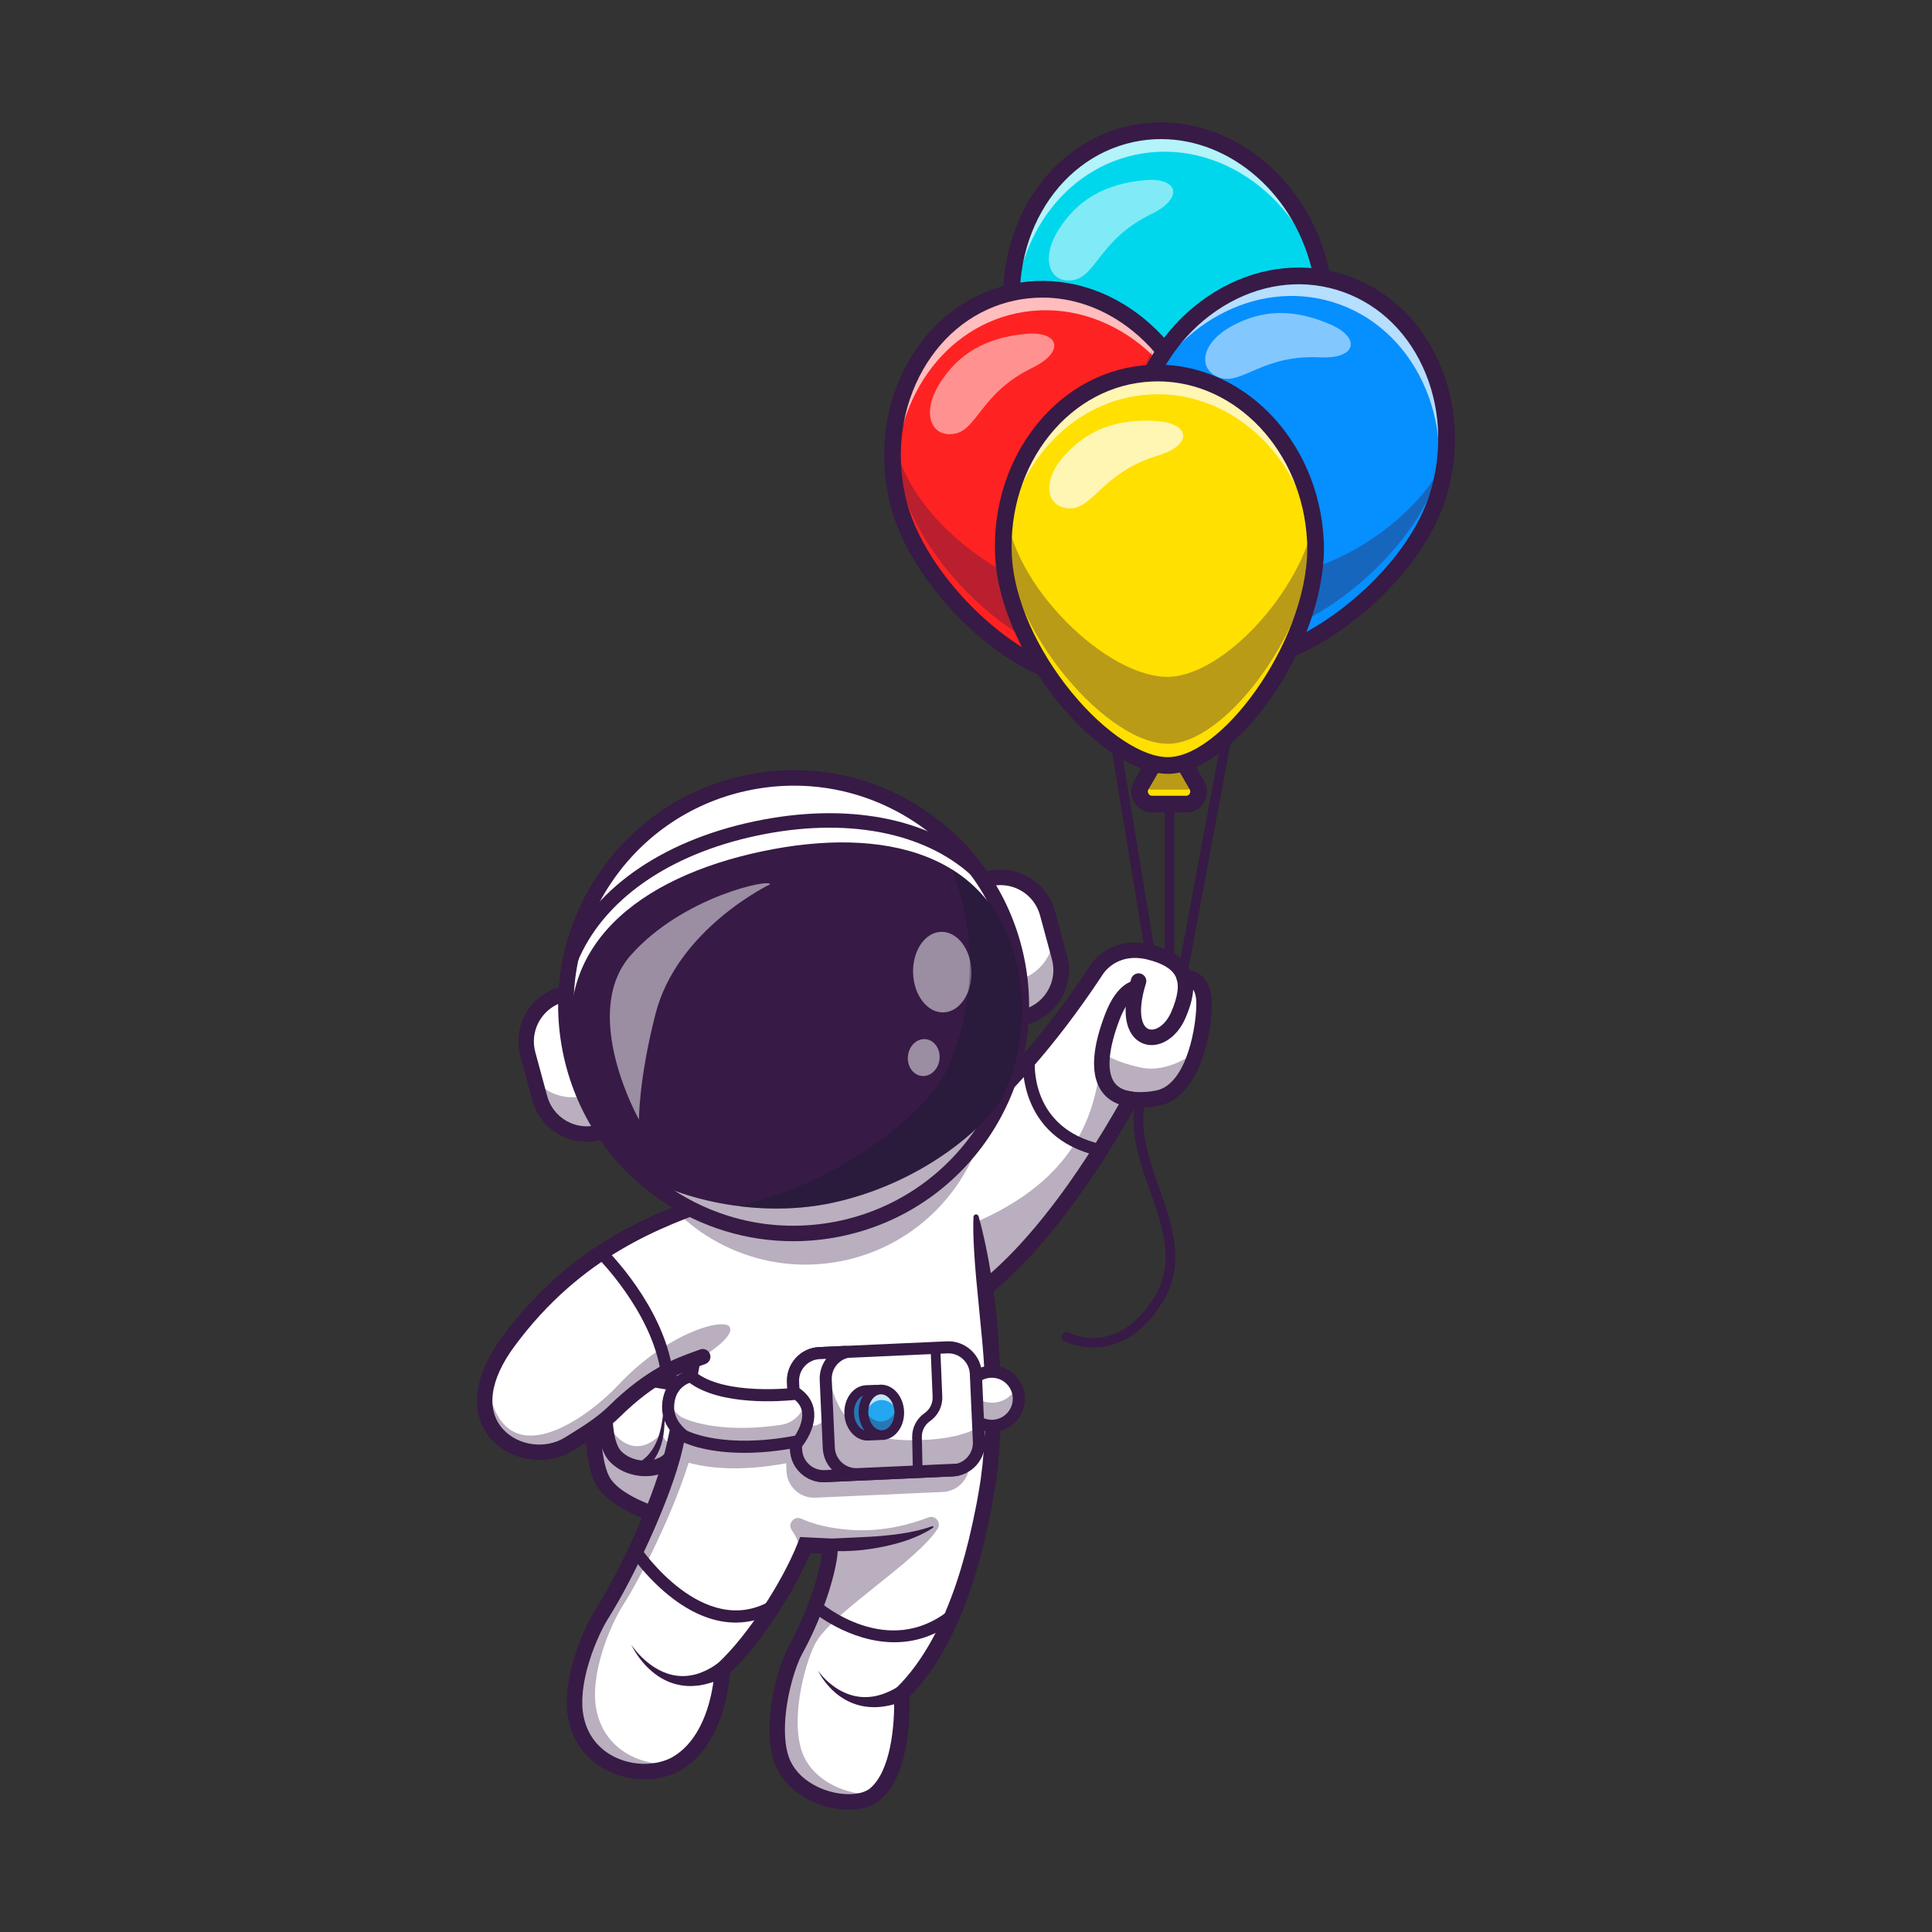 <svg xmlns="http://www.w3.org/2000/svg" xmlns:i="http://ns.adobe.com/AdobeIllustrator/10.0/" id="Layer_1" viewBox="0 0 4000 4000"><rect x="0" y="0" width="4000" height="4000" fill="#333333" stroke="none"/><defs><style>      .st0 {        fill: #fff;      }      .st1 {        fill: #22a7f0;      }      .st2 {        fill: #3bd8e0;      }      .st3 {        fill: #ffe000;      }      .st4 {        fill: #111a28;      }      .st5 {        fill: #371a45;      }      .st6 {        fill: #f22;      }      .st7 {        fill: #00d7ed;      }      .st8 {        fill: #e25a5a;      }      .st9 {        opacity: .35;      }      .st10 {        fill: #068fff;      }      .st11 {        opacity: .5;      }      .st12 {        opacity: .7;      }      .st13 {        fill: #d66b09;      }    </style></defs><path class="st5" d="M2421.38,1999.23c-5.52,0-10-4.48-10-10v-427.23c0-5.52,4.48-10,10-10s10,4.48,10,10v427.23c0,5.52-4.48,10-10,10Z"></path><path class="st5" d="M2380.83,1981.42c-4.81,0-9.05-3.48-9.86-8.38l-102.71-622.99c-.9-5.45,2.79-10.59,8.24-11.49,5.48-.94,10.59,2.79,11.49,8.24l102.71,622.99c.9,5.45-2.79,10.59-8.24,11.49-.55.09-1.1.14-1.64.14Z"></path><path class="st5" d="M2448.65,2025.27c-.61,0-1.22-.06-1.84-.17-5.43-1.01-9.01-6.24-8-11.66l140.9-756.04c1.01-5.43,6.21-9.02,11.66-8,5.43,1.01,9.01,6.24,8,11.66l-140.9,756.04c-.89,4.81-5.1,8.17-9.82,8.17Z"></path><g><path class="st0" d="M1616.99,2515.97l-3.11,65.05-1.57,33.13-27.21,571.35s-38.85-4.07-90.51-13.71c-10.11-1.89-20.7-3.98-31.59-6.3-81.16-17.25-178.64-46.95-211.4-93.68-48.96-69.87-21.37-378.95,43.79-494.98,29.85-53.2,150.3-63.45,235-63.8,9.47-.06,18.5.03,26.89.2,35.4.67,59.7,2.73,59.7,2.73Z"></path><g class="st9"><path class="st5" d="M1613.88,2581.02l-1.57,33.13-21.6,453.66-5.6,117.69s-.81-.09-2.35-.26c-.44-.06-.96-.12-1.51-.17-.44-.06-.93-.12-1.42-.17-.38-.03-.75-.09-1.13-.12-.15-.03-.32-.03-.46-.06-.7-.09-1.48-.17-2.29-.29-.17,0-.35-.03-.55-.06-.67-.09-1.36-.17-2.12-.26-1.02-.12-2.06-.26-3.17-.41-.78-.12-1.63-.2-2.47-.32-.87-.12-1.74-.23-2.64-.35-1.13-.15-2.32-.32-3.54-.46-2.47-.35-5.08-.7-7.84-1.1-2.44-.32-4.99-.7-7.67-1.1-3.08-.46-6.3-.93-9.64-1.45-12.34-1.92-26.45-4.27-41.7-7.11-2.96-.55-5.98-1.13-9.03-1.71-2.12-.41-4.3-.84-6.48-1.28-5.26-1.05-10.66-2.15-16.09-3.31-81.19-17.25-178.64-46.95-211.37-93.68-40.33-57.52-28.78-277.25,12.98-417.86-19.22,124.31-18.32,259.74,12.08,303.1,15.03,21.44,45.84,39.37,82.8,54.18,15.74,6.31,32.12-7.29,29.27-24.02-.02-.13-.05-.27-.07-.4-5.11-30.66-6.53-65.28-2.12-105.32,9.47-85.81,35.25-207.91,139.47-297.44,2.44-2.12,41.09-2.7,87.84-3.05Z"></path></g><path class="st5" d="M1600.3,3203.2l-16.85-1.76c-11.48-1.2-281.91-30.46-344.96-120.42-37.15-53.02-27.57-197.71-23.75-240.79,7.77-87.56,29.37-204.8,66.67-271.24,50.86-90.57,307.79-71.45,336.92-68.96l15.37,1.31-33.41,701.86ZM1535.55,2528.86c-87.61,0-200.84,10.62-226.21,55.8-66.25,117.96-86.32,418.48-44.62,477.97,42.32,60.39,221.04,94.35,305.22,105l30.31-636.82c-17.95-1.13-40.35-1.95-64.7-1.95Z"></path><path class="st0" d="M1280.88,2843.87l110.88,18.86c9.9,1.68,17.42,9.81,18.28,19.82,3.14,36.64,6,121.63-31.64,146.07-31.24,20.29-78.21,13.16-103.69-12.85-28.5-29.1-23.8-111.75-19.47-152.48,1.34-12.66,13.09-21.55,25.64-19.41Z"></path><g class="st9"><path class="st5" d="M1410.03,2882.56c3.16,36.62,6,121.62-31.64,146.05-31.25,20.3-78.2,13.17-103.69-12.85-17.51-17.91-22.48-56.07-22.7-92.25,3.35,18.38,9.88,33.67,18.81,44.14,51.15,59.96,99.21-.57,99.21-.57,0,0,5.82,16.34,11.55,17.77,23.95,5.99,26.06-70.55,26.23-110.18,1.21,2.4,1.99,5.06,2.23,7.9Z"></path></g><path class="st5" d="M1336.25,3056.33c-26.82,0-54.17-10.16-72.98-29.36-30.95-31.61-30.11-107.38-23.95-165.38,1.1-10.41,6.52-20,14.86-26.32,8.35-6.32,19.06-8.94,29.38-7.19h0l110.88,18.85c17.09,2.91,30.06,16.99,31.55,34.23,4.11,47.98,4.53,132.68-38.88,160.87-14.83,9.63-32.73,14.28-50.86,14.28ZM1277.15,2859.56c-1.72,0-2.98.74-3.63,1.23-.78.59-2.11,1.91-2.35,4.17-7.35,69.17-1.61,122.65,14.99,139.59,20.68,21.12,59.72,26.09,83.53,10.62,20.84-13.54,30.2-63.84,24.41-131.28-.23-2.71-2.29-4.94-5.01-5.41l-110.88-18.85h0c-.37-.06-.72-.09-1.05-.09Z"></path><path class="st5" d="M1317.92,3029.8c.48-.1,2-.73,3.09-1.25,1.2-.58,2.4-1.19,3.6-1.91,2.39-1.37,4.76-2.97,7.01-4.73,4.49-3.54,8.84-7.53,12.55-12.16,7.65-9.08,13.64-19.91,17.91-31.54,4.25-11.64,6.93-24.02,8.97-36.64,1.88-12.57,3.54-25.36,2.09-38.13,3.11,12.54,3.13,25.68,2.89,38.59-.4,12.9-1.46,26.01-4.37,39.04-2.94,12.98-7.88,25.79-15.34,37.47-3.61,5.92-8.1,11.36-13.07,16.44-2.5,2.54-5.19,4.93-8.1,7.15-1.43,1.13-2.96,2.2-4.53,3.23-1.7,1.07-3.02,1.93-5.49,3.09l-.85.4c-5.06,2.36-11.07.16-13.43-4.9-2.36-5.06-.16-11.07,4.9-13.43.69-.32,1.46-.57,2.17-.72Z"></path><path class="st5" d="M1463.37,2592.14c-13.41-2-27.09-3.67-40.66-5.14-13.59-1.46-27.2-2.69-40.76-3.52-13.56-.84-27.11-1.45-40.47-1.32-13.32.11-26.64.68-38.93,2.63h-.05c-8.75,1.4-16.96-4.56-18.35-13.31-1.39-8.74,4.57-16.96,13.32-18.35.5-.08,1.03-.14,1.52-.17,15.16-.94,29.49-.12,43.7,1.08,14.19,1.21,28.11,3.16,41.95,5.32,13.84,2.17,27.55,4.72,41.2,7.49,13.67,2.79,27.18,5.75,40.82,9.11,4.43,1.09,7.14,5.57,6.04,10-1.03,4.16-5.04,6.8-9.2,6.2l-.13-.02Z"></path></g><g><path class="st13" d="M2509.46,698.84c-.47,1.04-.84,2.13-1.09,3.27l1.09-3.27Z"></path><path class="st8" d="M2529.59,1049.56l44.36,54.43c12.67,15.55,3.76,38.99-16.04,42.19l-69.32,11.2c-19.81,3.2-35.65-16.24-28.52-34.99l24.96-65.63c7.13-18.75,31.89-22.75,44.56-7.2Z"></path><g class="st9"><path class="st5" d="M2531.63,1048.96l44.69,54.16c12.77,15.47,4,38.97-15.79,42.29l-69.25,11.62c-19.79,3.32-35.75-16.02-28.73-34.82l24.56-65.78c7.02-18.8,31.75-22.95,44.52-7.47Z"></path></g><path class="st5" d="M2484.24,1175.02c-12.91,0-25.03-5.71-33.41-15.98-9.9-12.15-12.49-28.15-6.91-42.79l24.96-65.63c5.57-14.65,18.13-24.88,33.6-27.39,15.48-2.49,30.62,3.26,40.52,15.41l44.36,54.43c9.9,12.14,12.49,28.14,6.92,42.79-5.57,14.65-18.13,24.89-33.61,27.39l-69.31,11.2c-2.38.39-4.76.58-7.11.58ZM2509.43,1057.25c-.59,0-1.08.05-1.45.11-1.5.24-5.18,1.27-6.8,5.54l-24.96,65.63c-1.63,4.28.43,7.49,1.4,8.67.96,1.18,3.66,3.87,8.2,3.12l69.32-11.2c4.52-.73,6.26-4.12,6.81-5.54.54-1.42,1.49-5.12-1.4-8.66l-44.36-54.43c-2.19-2.69-4.91-3.23-6.76-3.23Z"></path><path class="st7" d="M2102.99,699.7c41.73,196.32,285.65,399.01,409.71,372.63,124.07-26.37,264.44-310.75,222.71-507.07-41.73-196.32-217.14-325.38-391.77-288.25-174.64,37.12-282.38,226.37-240.64,422.69Z"></path><g class="st12"><path class="st0" d="M2103,699.7c.13.58.25,1.17.38,1.75-19.45-180.76,85.02-346.56,247.28-381.05,172.92-36.75,346.6,89.4,390.49,282.49-1.25-12.83-3.12-25.4-5.73-37.63-41.74-196.33-217.13-325.38-391.77-288.26-174.64,37.12-282.38,226.36-240.64,422.69Z"></path></g><g class="st9"><path class="st5" d="M2103,699.7c41.74,196.33,285.64,398.99,409.7,372.65,124.09-26.38,264.45-310.78,222.71-507.08-.39-1.81-.77-3.59-1.19-5.37-3.08,157.39-133.26,352.16-243.64,375.63-124.05,26.37-359.16-134.86-393.78-297.76-1.03-4.79-1.9-9.61-2.67-14.38.5,25.09,3.42,50.65,8.87,76.31Z"></path></g><path class="st5" d="M2490.19,1091.84c-62.66,0-145.83-39.98-224.63-109.34-92.52-81.44-159.61-185.82-179.47-279.21-43.65-205.33,70.27-404.14,253.96-443.19,183.66-39.05,368.63,96.23,412.28,301.56,19.85,93.39,1.02,216.04-50.38,328.07-50.18,109.38-121.31,185.83-185.64,199.5-8.21,1.75-16.94,2.6-26.11,2.6ZM2403.87,287.96c-18.77,0-37.72,1.94-56.65,5.96-165.03,35.08-267.01,215.5-227.32,402.19,37.44,176.14,249.52,361.33,368.88,361.34,7.13,0,13.92-.66,20.33-2.02,113.73-24.18,249.07-299.91,209.39-486.57-35.13-165.27-169.71-280.9-314.63-280.9Z"></path><g class="st11"><path class="st0" d="M2370.65,372.99c-86.09,7.71-141.1,43.06-178.38,101.69-39.56,62.2-18.42,113.05,29.42,105.31,47.84-7.73,55.02-84.85,161.87-136.74,69.05-33.53,55.05-76.35-12.9-70.26Z"></path></g></g><g><path class="st13" d="M2263.28,1027.07c-.47,1.04-.84,2.13-1.09,3.27l1.09-3.27Z"></path><path class="st6" d="M1856.82,1027.93c41.73,196.32,285.65,399.01,409.71,372.63,124.07-26.37,264.44-310.75,222.71-507.07-41.73-196.32-217.14-325.38-391.77-288.25-174.64,37.12-282.38,226.37-240.64,422.69Z"></path><g class="st12"><path class="st0" d="M1856.82,1027.94c.13.58.25,1.17.38,1.75-19.45-180.76,85.02-346.56,247.28-381.05,172.92-36.75,346.6,89.4,390.49,282.49-1.25-12.83-3.12-25.4-5.73-37.63-41.74-196.33-217.13-325.38-391.77-288.26-174.64,37.12-282.38,226.36-240.64,422.69Z"></path></g><g class="st9"><path class="st5" d="M1861.82,987.94c41.74,196.33,285.64,398.99,409.7,372.65,124.09-26.38,264.45-310.78,222.71-507.08-.39-1.81-.77-3.59-1.19-5.37-3.08,157.39-133.26,352.16-243.64,375.63-124.05,26.37-359.16-134.86-393.78-297.76-1.03-4.79-1.9-9.61-2.67-14.38.5,25.09,3.42,50.65,8.87,76.31Z"></path></g><path class="st5" d="M2244.01,1420.08c-62.66,0-145.83-39.98-224.63-109.34-92.52-81.44-159.61-185.82-179.47-279.21-21.06-99.1-6.48-199.67,41.07-283.19,47.93-84.18,123.54-141.01,212.89-160,89.36-18.99,181.54,2.16,259.56,59.57,77.41,56.96,131.65,142.9,152.71,242,19.85,93.39,1.02,216.03-50.38,328.07-50.18,109.38-121.31,185.83-185.64,199.5-8.21,1.75-16.94,2.6-26.11,2.6ZM2158.14,616.14c-19.05,0-38.14,1.99-57.09,6.01-79.57,16.92-147.06,67.8-190.03,143.29-43.35,76.15-56.6,168.09-37.29,258.9,37.44,176.14,249.52,361.33,368.88,361.34,7.13,0,13.92-.66,20.33-2.02,113.73-24.18,249.07-299.91,209.39-486.57-19.3-90.8-68.8-169.41-139.38-221.34-53.31-39.22-113.82-59.61-174.8-59.61Z"></path><g class="st11"><path class="st0" d="M2124.48,691.22c-86.09,7.71-141.1,43.06-178.38,101.69-39.56,62.2-18.42,113.05,29.42,105.31,47.84-7.73,55.02-84.85,161.87-136.74,69.05-33.53,55.05-76.35-12.9-70.26Z"></path></g></g><g><path class="st13" d="M2715.25,1033.22c-.91.69-1.76,1.47-2.53,2.34l2.53-2.34Z"></path><path class="st2" d="M2564.2,1350.39l12.71,69.06c3.63,19.73-15.46,35.99-34.36,29.27l-66.16-23.52c-18.9-6.72-23.44-31.38-8.17-44.39l53.45-45.53c15.27-13.01,38.9-4.61,42.53,15.12Z"></path><g class="st9"><path class="st5" d="M2566.27,1350.85l13.13,68.98c3.75,19.71-15.24,36.09-34.18,29.48l-66.3-23.12c-18.94-6.61-23.63-31.24-8.44-44.34l53.17-45.86c15.19-13.1,38.87-4.85,42.62,14.86Z"></path></g><path class="st5" d="M2551.43,1467.56c-4.9,0-9.85-.84-14.68-2.56l-66.16-23.52c-14.77-5.25-25.27-17.59-28.11-33s2.59-30.68,14.52-40.84l53.45-45.53c11.94-10.16,27.88-13.09,42.63-7.85,14.77,5.25,25.27,17.58,28.12,33l12.71,69.06c2.83,15.42-2.6,30.69-14.53,40.85-8.03,6.84-17.87,10.4-27.95,10.4ZM2538.46,1346.31c-1.65,0-3.65.47-5.59,2.11l-53.45,45.53c-3.48,2.97-3.22,6.77-2.94,8.27.28,1.5,1.39,5.15,5.69,6.68l66.16,23.52c4.3,1.53,7.47-.6,8.63-1.59,1.16-.99,3.77-3.77,2.94-8.27l-12.71-69.05c-.83-4.5-4.25-6.17-5.69-6.68-.64-.23-1.73-.52-3.05-.52Z"></path><path class="st10" d="M2358.48,838.46c-57.85,192.19,58.5,487.21,179.96,523.77,121.46,36.56,381.31-145.24,439.16-337.43,57.85-192.19-33.86-389.71-204.82-441.16-170.96-51.46-356.45,62.63-414.29,254.82Z"></path><g class="st12"><path class="st0" d="M2358.48,838.46c-.17.57-.34,1.14-.51,1.72,69.89-167.84,241.24-262.94,400.08-215.12,169.27,50.96,260.86,245.1,206.46,435.5,5.08-11.85,9.48-23.77,13.08-35.75,57.84-192.2-33.85-389.71-204.81-441.17-170.96-51.46-356.45,62.63-414.3,254.83Z"></path></g><g class="st9"><path class="st5" d="M2358.48,793.46c-57.84,192.2,58.5,487.2,179.94,523.78,121.48,36.56,381.33-145.26,439.17-337.43.53-1.78,1.05-3.52,1.54-5.28-78.4,136.5-286.23,244.65-394.28,212.12-121.45-36.55-250.01-291-202.01-450.46,1.4-4.7,2.95-9.34,4.57-13.89-11.64,22.24-21.37,46.05-28.93,71.17Z"></path></g><path class="st5" d="M2572.43,1384.07c-14.1,0-27.16-1.73-38.97-5.29-62.98-18.96-127.54-101.03-168.49-214.19-41.94-115.91-50.56-239.69-23.04-331.11h0c29.2-97.01,90.37-178.17,172.23-228.52,82.51-50.75,176.13-64.2,263.6-37.87,87.48,26.33,158.12,89.22,198.91,177.08,40.47,87.17,46.68,188.61,17.48,285.62-27.52,91.43-103.02,189.89-201.97,263.39-78.5,58.31-158.67,90.9-219.75,90.9ZM2375.03,843.44c-55,182.74,57.06,468.73,168.39,502.24,111.35,33.5,362.62-143.13,417.62-325.86,26.76-88.89,21.17-181.62-15.73-261.09-36.58-78.79-99.62-135.09-177.51-158.53-77.9-23.45-161.54-11.29-235.53,34.21-74.64,45.91-130.48,120.15-157.23,209.04h0Z"></path><g class="st11"><path class="st0" d="M2755.1,672.01c-79.18-34.65-144.41-30.12-205.3,3.35-64.6,35.51-70.53,90.25-24.86,106.48,45.66,16.23,89.05-47.93,207.69-42.02,76.67,3.82,84.98-40.46,22.48-67.8Z"></path></g></g><path class="st0" d="M2396.97,2273.48c-32.26,6.55-55.99,2.31-55.99,2.31-.86,1.53-1.75,3.09-2.64,4.61-105.81,187.66-197.45,295.56-264.27,357.06-10.27,9.45-22.36,16.3-35.61,21.02-81.03,29.17-204.11-19.5-204.11-19.5l14.4-66.37,35.05-161.73s18.12-9.56,49.15-32c3.27-2.42,6.73-4.95,10.31-7.63,27.23-20.35,62.51-49.33,103.1-88.66,64.29-62.32,141.98-150.64,222.19-271.93,0,0,33.22-59.34,112.29-39.25,42.15,10.72,64.07,28.39,71.14,52.46,0,0,39.77-4.39,40.89,51.98,1,47.88-19.87,182.23-95.88,197.63Z"></path><g class="st9"><path class="st5" d="M2338.3,2280.47c-105.81,187.63-197.41,295.48-264.23,356.99-73.22,67.34-239.71,1.53-239.71,1.53l17.67-81.55c55.06,12.65,123.52-6.88,178.38-31.58,217.27-97.85,235.71-245.56,248.74-319.41,1.67,23.33,13.95,53.35,59.16,74.04Z"></path></g><g class="st9"><path class="st5" d="M2365.74,2277.07s-67.19,5.85-82.97-97.6c0,0,20.35,18.08,79.14,30.75,58.38,12.58,112.24-31.69,112.24-31.69,0,0-22.89,100.72-108.41,98.53Z"></path></g><path class="st5" d="M1896.31,2413.89c-5.91,0-11.6-3.29-14.38-8.96-3.89-7.93-.62-17.51,7.3-21.42h0c1.68-.83,170.79-86.78,365.65-381.2,13.93-24.3,58.47-64.55,129.91-46.42,40.39,10.25,65.9,27.2,78,51.81,12.66,25.75,9.95,57.63-8.53,100.34-18.08,41.79-55.54,64.42-87.23,52.6-29.13-10.86-50.99-51.85-24.97-134.27,2.67-8.43,11.65-13.11,20.09-10.45,8.43,2.66,13.11,11.66,10.45,20.09-17.96,56.88-9.67,88.93,5.62,94.63,12.99,4.87,34.52-7.28,46.65-35.31,14.27-32.99,17.27-57.03,9.17-73.5-7.71-15.68-26.41-27.1-57.15-34.91-66.4-16.85-94.14,31.09-94.41,31.58l-.62,1.01c-200.38,302.94-371.35,389.2-378.53,392.72-2.27,1.12-4.68,1.65-7.05,1.65Z"></path><path class="st5" d="M1957.3,2732.53c-7.06,0-13.53-4.71-15.45-11.86-2.3-8.54,2.76-17.32,11.3-19.62,1.44-.42,158.17-48.93,373.86-433.11l5.57-9.92,11.2,2c.15.02,21.48,3.54,49.99-2.24,65.13-13.21,83.95-139.55,83.11-181.6-.3-14.86-3.74-25.71-9.94-31.39-5.92-5.42-13.25-5.02-13.54-4.98-8.84.94-16.55-5.38-17.52-14.17-.98-8.79,5.51-16.72,14.3-17.69,2.13-.23,21.18-1.89,37.59,12.5,13.52,11.86,20.63,30.39,21.13,55.08,1.2,59.77-24.52,196.54-108.75,213.62-21.3,4.33-39.33,4.32-50.38,3.62-221.26,390.43-381.52,437.36-388.29,439.18-1.39.38-2.79.56-4.17.56Z"></path><path class="st5" d="M2340.98,2291.8c-.73,0-1.47-.05-2.21-.15-28.25-3.91-48.81-16.44-61.1-37.24-19.7-33.34-16.22-85.41,10.35-154.74,25.82-67.36,59.61-69.91,65.99-69.73l-.86,32.01s.42.07,1.14-.03c-.18.02-18.65,2.97-36.37,49.21-22.26,58.07-26.76,103.16-12.68,126.99,7.17,12.14,19.58,19.27,37.92,21.81,8.76,1.21,14.88,9.29,13.67,18.05-1.11,8.02-7.97,13.82-15.84,13.82Z"></path><path class="st0" d="M2039.17,3107.81c-16.56,84.98-55.36,284.06-172.34,398.47,0,0,9.19,152.8-54.21,207.79-43.27,37.54-169.25,10.79-195.92-74.93-23.03-73.93,10.64-187.89,29.62-221.93,42.45-76.08,72.81-172.52,72.55-216.01l-51.6-2.46c-31.4,81.78-109.98,202.92-171.89,258.09,0,0-3.01,137.14-90.97,192.46-63.81,40.14-187.18,17.15-211.33-89.44-16.89-74.56,28.16-179.55,53.91-219.81,40.78-63.66,115.34-213.56,145.06-325.7,2.05-7.7,3.87-15.25,5.47-22.58,6.7-30.66,13.32-61.91,19.76-92.68,5.88-28.2,11.64-55.99,17.11-82.67,15.59-75.82,29.13-142.2,38.32-180.71,0,0,4.13-27.49,11.2-64.81,5.51-28.95,12.8-63.81,21.39-96.32,14.7-55.7,33.15-104.4,52.68-104.4h325.81c18.86,0,35.12,3.2,49.15,8.71,29.02,11.27,48.52,32.22,61.54,54.58,23.66,40.44,26.23,85.35,26.23,85.35,4.61,39.4,11.35,86.95,17.75,139.67,16.15,133.2,29.99,299.28.71,449.33Z"></path><g class="st9"><path class="st5" d="M1455.45,2903.51c-.93,4.43-1.86,8.85-2.83,13.28-12.95-4.61-24.96-10.42-35.34-17.71.07-.3.11-.6.19-.89l37.99,5.32Z"></path></g><g class="st9"><path class="st5" d="M1688.81,3401.21c-18.98,34.04-52.65,148-29.62,221.93,20.35,65.37,98.41,96.44,153.51,90.86,0,0,0,0,0,0-43.2,37.64-169.31,10.91-196-74.86-23.03-73.93,10.64-187.89,29.62-221.93,42.45-76.08,72.81-172.52,72.55-216.01l-51.6-2.46c-4.39,11.42-9.67,23.59-15.77,36.28,8.99-32.56-1.41-51.13-12.29-67.15-9.1-13.4,5.14-30.28,19.89-23.56,22.47,10.24,56.83,20.54,106.94,23.45,65.83,3.82,123.45-13.44,155.92-26.09,14.29-5.57,27.64,10.43,19.4,23.36-43.58,68.38-217.1,172.68-252.53,236.19Z"></path></g><path class="st5" d="M1477.9,2636.96c-14.68,121.16-37.83,240.79-64.06,360.16-6.88,30.83-16.56,60.41-27.23,89.43-10.75,29.01-22.41,57.53-34.84,85.69-12.45,28.15-25.63,55.92-39.47,83.4-13.93,27.46-28.36,54.6-44.5,81.25l-11.81,19.21-5.27,9.46-4.99,9.74c-6.47,13.14-12.25,26.71-17.47,40.46-5.24,13.76-9.54,27.8-13.35,41.91-3.59,14.15-6.37,28.4-8.07,42.64-1.38,14.2-1.93,28.39-.41,42.03,1.71,13.4,5.04,26.82,10.67,39.03,5.69,12.15,13.23,23.35,22.64,32.84,9.43,9.46,20.46,17.43,32.67,23.36,24.31,11.97,52.79,16.64,79.76,13.1,13.46-1.76,26.52-5.61,38.03-11.64,2.82-1.62,5.58-3.07,8.38-5.1l4.2-2.84,4.02-3.12c5.4-4.1,10.3-8.89,15.1-13.76,9.35-10.06,17.43-21.5,24.34-33.79,6.79-12.37,12.5-25.52,17.09-39.17,4.61-13.64,8.21-27.74,10.91-42.03,1.36-7.14,2.46-14.35,3.35-21.55.86-7.08,1.56-14.7,1.79-21.17l.26-6.98,5.1-4.62c18.21-16.49,35.02-35.6,50.87-55.43,15.84-19.9,30.73-40.72,44.81-62.08,14.09-21.35,27.27-43.34,39.47-65.74,12.14-22.41,23.36-45.33,32.42-68.61l4.2-10.8,11.51.55,51.63,2.46,15.54.74-.29,15.17c-.41,21.94-4.54,41.2-9.28,60.43-4.83,19.13-10.68,37.79-17.19,56.19-13.17,36.73-28.89,72.45-47.86,106.82-7.76,14.65-14.03,32.5-19.12,50.02-5.12,17.67-9.21,35.73-12.03,53.88-2.82,18.14-4.47,36.39-4.37,54.37.13,17.93,2.03,35.74,7.05,51.84,4.92,15.49,14.06,29.52,26.11,41.15,12.09,11.61,26.99,20.74,42.96,27.32,15.98,6.59,33.26,10.48,50.27,11.31,8.49.39,16.93-.04,24.87-1.49,7.94-1.41,15.36-3.98,21.16-7.64,1.54-.84,2.78-1.89,4.07-2.88,1.32-1,2.81-2.62,4.22-3.89,2.78-2.81,5.49-5.78,7.91-9.1,4.95-6.53,9.25-13.86,12.97-21.66,7.3-15.73,12.51-33.03,16.15-50.84,3.73-17.8,5.93-36.14,7.26-54.58,1.26-18.32,1.64-37.33.82-55.15l-.34-7.37,5.13-5.04c29.32-28.81,53.51-63.09,73.69-99.68,20.18-36.65,36.45-75.69,50.01-115.7,13.53-40.06,24.49-81.1,33.51-122.72,2.28-10.4,4.46-20.84,6.55-31.31,2.08-10.47,4.27-21.08,5.89-31.42,1.69-10.41,3.66-20.77,5.14-31.22l3.84-31.48c4.27-42.11,6.04-84.56,5.95-127.09-.24-42.55-2.78-85.15-6.65-127.65l-12.35-127.75c-1.86-21.38-3.69-42.79-4.78-64.35-1.17-21.54-1.84-43.21-1.02-65.02.11-2.98,2.62-5.31,5.6-5.19,2.4.09,4.37,1.73,4.99,3.91v.04c5.96,20.91,10.76,41.91,15.19,63.03,4.5,21.1,8.22,42.35,11.64,63.67,6.71,42.66,11.58,85.71,14.36,128.98,2.81,43.27,4.71,86.65,5.03,130.16.09,43.51-1.72,87.12-6.13,130.63l-3.97,32.58c-1.53,10.84-3.57,21.63-5.33,32.45-1.74,10.91-3.9,21.38-6.01,32.01-2.12,10.62-4.33,21.24-6.66,31.85-9.2,42.47-20.46,84.7-34.46,126.16-14.06,41.43-30.98,82.15-52.31,120.9-21.33,38.67-47.19,75.51-79.33,107.1l4.79-12.41c.93,20.32.49,39.54-.84,59.29-1.41,19.63-3.76,39.28-7.85,58.85-4.03,19.56-9.77,39.1-18.56,58.02-4.49,9.42-9.85,18.67-16.43,27.35-3.22,4.37-6.93,8.52-10.86,12.47-2.12,1.94-3.88,3.85-6.32,5.79-2.46,1.96-4.95,3.9-7.58,5.41-10.41,6.48-21.46,9.98-32.27,11.95-10.84,1.98-21.59,2.47-32.15,2-21.11-1.04-41.61-5.73-60.92-13.66-19.27-7.95-37.54-19.02-53.03-33.87-15.43-14.82-27.85-33.64-34.47-54.61-6.34-20.43-8.34-41.03-8.53-61.2-.12-20.19,1.71-40.07,4.76-59.64,3.05-19.58,7.4-38.82,12.91-57.81,5.64-19.06,11.81-37.55,21.9-56.68,17.93-32.48,33.08-66.84,45.67-101.97,6.22-17.58,11.79-35.39,16.31-53.27,4.49-17.75,8.05-36.17,8.32-52.46l15.25,15.9-51.63-2.46,15.71-10.26c-9.82,25.22-21.55,49.11-34.18,72.43-12.68,23.29-26.28,45.97-40.84,68.05-14.56,22.08-29.96,43.62-46.52,64.44-16.62,20.78-34.23,40.93-54.6,59.38l5.35-11.6c-.32,8.75-1.07,16.31-2.02,24.35-.98,7.91-2.18,15.78-3.67,23.6-2.96,15.64-6.9,31.14-12.05,46.36-5.13,15.22-11.56,30.14-19.44,44.47-8.01,14.26-17.58,27.9-28.99,40.16-11.65,12.2-24.62,22.71-40.05,31.19-15.51,8.12-32.14,12.89-48.87,15.09-33.45,4.31-67.68-1.26-98.07-16.13-15.2-7.4-29.23-17.44-41.3-29.58-12.05-12.15-21.79-26.59-28.97-42.02-7.13-15.52-11.26-31.96-13.37-48.76-1.85-16.69-1.17-33.08.41-49.18,1.9-16.03,4.99-31.72,8.89-47.1,4.12-15.31,8.77-30.42,14.37-45.14,5.59-14.73,11.76-29.21,18.75-43.41l5.43-10.6,5.85-10.51,12.12-19.73c15.44-25.47,29.65-52.17,43.28-79.04,13.65-26.9,26.44-54.28,38.39-81.97,11.96-27.68,23.23-55.64,33.17-83.95,9.99-28.27,18.66-56.94,25.11-85.59,12.72-59.36,25.46-118.96,38.96-178.35,6.82-29.7,13.88-59.36,21.77-88.87,7.85-29.51,16.12-58.98,26.42-88,.99-2.79,4.06-4.26,6.85-3.26,2.41.86,3.83,3.26,3.54,5.7v.04Z"></path><path class="st5" d="M2263.46,2789.73c-34.91,0-59.48-12.8-60.01-13.09-4.86-2.62-6.67-8.69-4.05-13.55,2.62-4.86,8.68-6.68,13.55-4.05,3.99,2.12,99.28,50.89,176.59-73.1,44.06-70.65,18.65-142.83-8.26-219.25-21.81-61.93-44.36-125.98-29.59-191.76,1.21-5.39,6.59-8.77,11.94-7.57,5.39,1.21,8.78,6.56,7.57,11.94-13.5,60.18,8.08,121.47,28.95,180.74,27.29,77.51,55.51,157.67,6.37,236.47-47.18,75.65-102.2,93.19-143.06,93.19Z"></path><path class="st0" d="M1937.54,3095.56c-18.92,1.63-40.14,3.11-62.94,4.17,13.62.35,26.16.51,37.35.54,8.94,0,17.62-1.63,25.59-4.71Z"></path><circle class="st0" cx="2053.37" cy="2896" r="56.02" transform="translate(-979.89 4740.57) rotate(-85.97)"></circle><g class="st9"><path class="st5" d="M2109.37,2896.8c-.45,30.93-25.86,55.67-56.8,55.23-30.93-.45-55.67-25.91-55.23-56.84.12-8.55,2.15-16.66,5.73-23.87,8.72,19.05,27.85,32.45,50.19,32.77,22.34.32,41.85-12.53,51.07-31.32,3.37,7.3,5.16,15.48,5.04,24.02Z"></path></g><path class="st5" d="M2053.39,2964.52c-.34,0-.67,0-1.01,0-18.3-.26-35.4-7.64-48.15-20.77-12.75-13.12-19.63-30.43-19.37-48.73.55-37.77,31.55-67.92,69.5-67.52,18.3.26,35.4,7.64,48.15,20.77,12.75,13.12,19.63,30.43,19.37,48.73-.26,18.3-7.64,35.4-20.77,48.15-12.88,12.52-29.79,19.38-47.72,19.38ZM2053.36,2852.48c-23.7,0-43.16,19.11-43.5,42.89-.35,23.99,18.89,43.79,42.89,44.14.21,0,.42,0,.63,0,23.71,0,43.16-19.11,43.5-42.89.17-11.62-4.2-22.61-12.3-30.95-8.1-8.33-18.96-13.02-30.59-13.18-.21,0-.42,0-.63,0Z"></path><g class="st9"><path class="st5" d="M2006.84,3029.38c1.41,31.33-23.07,58.11-54.39,59.53l-264.53,11.91c-31.33,1.41-58.12-23.03-59.53-54.39l-.74-16.93c-100.05,18.79-166.72,8.67-201.84-1.08-33.71,107.52-99.08,237.52-136.32,295.63-25.75,40.26-70.8,145.25-53.91,219.81,19.46,85.98,103.51,117.57,168.76,105.48-63.84,40.11-187.11,17.08-211.25-89.48-16.89-74.56,28.16-179.55,53.91-219.81,40.78-63.66,115.34-213.56,145.06-325.7,2.05-7.7,3.87-15.25,5.47-22.58,6.7-30.66,13.32-61.91,19.76-92.68,10.38,7.29,22.4,13.1,35.34,17.71,62.84,22.4,147.15,16.22,170.55,13.95l-1.12-25.11c-1.23-27.42,17.37-51.38,43.05-57.85,3.65-.93,7.44-1.49,11.35-1.67l264.49-11.91c31.36-1.41,58.15,23.07,59.53,54.39l5.02,111.5,1.34,29.28Z"></path></g><path class="st0" d="M1972.35,3044.25l-264.54,11.92c-31.31,1.42-58.11-23.05-59.53-54.4l-6.33-140.77c-1.24-27.44,17.38-51.38,43.07-57.86,3.64-.94,7.43-1.49,11.33-1.67l264.5-11.92c31.35-1.42,58.15,23.05,59.53,54.4l5.04,111.49,1.33,29.28c1.42,31.35-23.09,58.11-54.4,59.53Z"></path><g class="st9"><path class="st5" d="M1972.35,3044.25l-264.54,11.92c-31.31,1.42-58.11-23.05-59.53-54.4l-6.33-140.77c-1.24-27.44,17.38-51.38,43.07-57.86,15.47,9.3,25.3,15.25,25.3,15.25,17.97,112.42,52.69,167.31,193.11,163.28,60.61-1.76,98.43-12.72,121.99-26.23l1.33,29.28c1.42,31.35-23.09,58.11-54.4,59.53Z"></path></g><path class="st5" d="M1705.21,3068.74c-17.33,0-33.84-6.41-46.8-18.25-13.74-12.55-21.77-29.65-22.6-48.14l-6.35-140.79c-1.73-38.29,28.02-70.85,66.31-72.58l264.52-11.92c18.51-.83,36.24,5.62,49.98,18.18,13.75,12.55,21.77,29.65,22.6,48.14l6.34,140.79c.84,18.49-5.62,36.24-18.17,49.98-12.56,13.75-29.65,21.77-48.14,22.6l-264.51,11.92c-1.06.05-2.12.07-3.18.07ZM1963.45,2801.99c-.67,0-1.35.01-2.03.04l-264.52,11.92c-24.52,1.11-43.57,21.96-42.47,46.48l6.35,140.79c.53,11.82,5.68,22.76,14.49,30.81,8.81,8.05,20.17,12.17,31.99,11.66h0l264.51-11.92c11.82-.53,22.76-5.68,30.81-14.49,8.05-8.81,12.19-20.17,11.66-31.99l-6.34-140.8c-.53-11.82-5.68-22.75-14.49-30.81-8.31-7.59-18.88-11.71-29.97-11.71Z"></path><path class="st0" d="M1982.92,3042.73c-3.4.87-6.91,1.37-10.57,1.52l-264.54,11.92c-22.94,1.02-43.46-11.81-53.33-31.14-3.6-7.02-5.8-14.89-6.15-23.26l-2.84-62.54-.94-20.63-2.59-57.6c-1.42-31.35,23.09-58.11,54.4-59.53l57.16-2.56c-26.12,6.15-45.14,30.28-43.91,58.01l3.4,76.04,2.93,64.77c1.42,31.31,28.22,55.82,59.53,54.4l207.45-9.39Z"></path><g class="st9"><path class="st5" d="M1982.92,3042.73c-3.4.87-6.91,1.37-10.57,1.52l-264.54,11.92c-31.31,1.42-58.11-23.05-59.49-54.4l-3.78-83.17c7.32,14.4,20.08,31.9,39.29,32.93,10.54.59,20.53-7.43,29.17-18.57l2.93,64.77c1.42,31.31,28.22,55.82,59.53,54.4l207.45-9.39Z"></path></g><path class="st5" d="M1705.17,3068.74c-17.31,0-33.81-6.41-46.76-18.25-13.75-12.56-21.77-29.66-22.59-48.15l-6.34-140.79c-.84-18.48,5.61-36.24,18.17-49.98,12.55-13.74,29.65-21.77,48.14-22.61l57.14-2.57,3.44,24.65c-20.82,4.93-35.24,23.98-34.28,45.32l6.35,140.79c.53,11.82,5.67,22.76,14.48,30.82,8.81,8.05,20.18,12.16,31.96,11.66l207.49-9.37,3.56,24.62c-4.27,1.06-8.68,1.68-13.08,1.86l-264.48,11.92c-1.07.05-2.14.07-3.2.07ZM1710.49,2813.33l-13.57.61c-11.82.54-22.76,5.69-30.82,14.5-8.05,8.81-12.19,20.17-11.65,31.98l6.34,140.81c.53,11.82,5.67,22.75,14.48,30.81,8.82,8.05,20.16,12.15,31.96,11.66l15.32-.69c-11.61-12.16-18.34-27.87-19.09-44.72l-6.35-140.79c-.74-16.29,4.27-31.73,13.37-44.16Z"></path><path class="st1" d="M1827.13,2923.77c.2,5.21-5.46,47.53-5.46,47.53,0,0-13.32.52-29.67,1.17-20.43.8-37.82-19.7-38.85-45.79-1.03-26.09,14.7-47.89,35.13-48.7,13.79-.54,29.67-1.17,29.67-1.17,0,0,8.84,38.47,9.18,46.95Z"></path><g class="st9"><path class="st5" d="M1832.13,2923.77c.2,5.21-5.46,47.53-5.46,47.53,0,0-13.32.52-29.67,1.17-20.43.8-37.82-19.7-38.85-45.79-1.03-26.09,14.7-47.89,35.13-48.7,13.79-.54,29.67-1.17,29.67-1.17,0,0,8.84,38.47,9.18,46.95Z"></path></g><path class="st5" d="M1795.87,2982.49c-25.24,0-46.48-24.49-47.7-55.42-1.24-31.56,18.82-58.06,44.73-59.08l20.71-.82c10-.6,18.92,6.45,21.09,16.26,4.73,21.39,7.23,34.82,7.43,39.94h0c.05,1.4.2,5.1-4.36,40.21-1.3,10.07-9.62,17.66-19.77,18.06l-20.61.81c-.51.02-1.02.03-1.53.03ZM1814.42,2887.15h-.03l-20.7.82c-14.63.58-26.33,18.12-25.54,38.32.79,19.85,13.4,36.21,27.73,36.21.24,0,.49,0,.74-.01l20.6-.81c.38-.01.67-.29.72-.64,3.11-23.93,4.2-34.82,4.2-36.91-.14-2.95-2.04-14.03-6.98-36.36-.08-.36-.38-.6-.75-.6Z"></path><ellipse class="st1" cx="1824.81" cy="2924.05" rx="37.02" ry="47.28" transform="translate(-113.46 73.95) rotate(-2.25)"></ellipse><g class="st12"><path class="st0" d="M1861.79,2922.6c.13,3.19,0,6.36-.36,9.39-5.03-19.88-19.99-34.02-37.03-33.36-17.9.69-32.19,17.5-34.79,39.23-1.01-3.92-1.62-8.06-1.79-12.38-1-26.09,14.73-47.89,35.15-48.7,20.42-.77,37.83,19.72,38.83,45.81Z"></path></g><g class="st9"><path class="st5" d="M1861.79,2922.6c1.03,26.08-14.7,47.89-35.11,48.7-20.42.81-37.83-19.72-38.86-45.8-.17-4.35.12-8.55.83-12.59,5.82,18.17,20.08,30.82,36.18,30.18,17-.66,30.75-15.94,34.29-36.08,1.52,4.87,2.47,10.11,2.68,15.59Z"></path></g><path class="st5" d="M1825.53,2981.32c-25.24,0-46.48-24.49-47.7-55.42-1.24-31.55,18.82-58.06,44.73-59.08.51-.02,1.03-.03,1.53-.03,25.24,0,46.48,24.49,47.7,55.42,1.24,31.55-18.82,58.06-44.73,59.08-.51.02-1.03.03-1.53.03ZM1824.08,2886.79c-.24,0-.49,0-.74.01-14.63.58-26.32,18.12-25.53,38.32.8,20.19,13.64,36.81,28.47,36.19,14.63-.58,26.32-18.12,25.53-38.32h0c-.78-19.85-13.39-36.21-27.73-36.21Z"></path><path class="st5" d="M1900.06,3056.94c-5.42,0-9.88-4.34-10-9.79l-1.52-71.28c-.42-19.93,9.1-38.61,25.48-49.97,11.12-7.71,17.42-20.38,16.86-33.89l-4.17-100.42c-.23-5.52,4.06-10.18,9.58-10.41,5.7-.21,10.18,4.06,10.41,9.58l4.17,100.42c.85,20.4-8.66,39.53-25.44,51.16-10.85,7.52-17.16,19.9-16.88,33.11l1.52,71.28c.12,5.52-4.26,10.09-9.79,10.21h-.22Z"></path><path class="st0" d="M1430.37,2849.26s-45.45,8.82-47.15,62.25c-1.22,38.4,32.79,61.32,32.79,61.32,0,0,76.69,42.47,237.22,10.93,0,0,48.02-61.51-3.91-98.32,0,0-152.28,19.14-218.95-36.17Z"></path><g class="st9"><path class="st5" d="M1653.24,2983.77c-160.54,31.51-237.22-10.94-237.22-10.94,0,0-34.04-22.92-32.81-61.31.11-3.2.37-6.25.78-9.15,9.56,20.05,26.38,31.4,26.38,31.4,0,0,66.91,37.02,206.49,16.22,24.39-3.63,44.49-21.68,49.49-45.82.05-.23.09-.45.14-.68,21.36,35.9-13.25,80.29-13.25,80.29Z"></path></g><path class="st5" d="M1540.88,3007.95c-85.9,0-128.53-22.86-130.92-24.18l-.93-.57c-1.63-1.09-39.74-27.3-38.31-72.08,1.6-50.14,38.16-70.41,57.27-74.12l5.81-1.13,4.56,3.78c61.79,51.25,207.93,33.56,209.41,33.39l4.82-.61,3.96,2.81c16.43,11.64,26.08,26.61,28.71,44.5,5.29,36.05-21.05,70.28-22.17,71.71l-2.87,3.68-4.57.9c-44.42,8.73-82.62,11.93-114.76,11.93ZM1422.56,2962.14c6.66,3.31,79.96,37.36,223.35,10.29,5.45-8.25,17.56-29.25,14.59-49.17-1.44-9.67-6.29-17.84-14.78-24.85-27.33,2.84-152.57,12.76-218.01-35.37-10.14,3.76-30.94,15.51-32.01,48.86-.91,28.55,23.13,47.48,26.85,50.23Z"></path><path class="st5" d="M2278.14,2393.86c-.89,0-1.81-.1-2.72-.3-170.84-37.92-157.81-199.32-157.66-200.95.64-6.88,6.88-11.88,13.6-11.29,6.87.64,11.92,6.72,11.29,13.58-.51,5.78-10.8,141.18,138.19,174.25,6.74,1.49,10.99,8.17,9.49,14.91-1.29,5.83-6.46,9.79-12.19,9.79Z"></path><path class="st3" d="M2442.99,1564.97l35.11,60.81c10.03,17.37-2.51,39.09-22.57,39.09h-70.22c-20.06,0-32.6-21.72-22.57-39.09l35.11-60.81c10.03-17.37,35.11-17.37,45.14,0Z"></path><g><g class="st9"><path class="st5" d="M2360.01,1632.45c-4.05,15.8,7.75,32.42,25.3,32.42h0c-17.55,0-29.35-16.63-25.3-32.42Z"></path></g><g class="st9"><path class="st5" d="M2385.32,1634.87h70.21c9.19,0,16.77-4.59,21.35-11.2l-33.89-58.7c-10.03-17.37-35.11-17.37-45.14,0l-33.89,58.7c4.58,6.61,12.16,11.2,21.35,11.2Z"></path></g><g class="st9"><path class="st5" d="M2459.2,1664.62c10.72-1.47,18.77-9.3,21.46-18.84-2.69,9.54-10.73,17.37-21.46,18.84Z"></path></g><g class="st9"><path class="st5" d="M2480.66,1645.78c.6-2.12.93-4.33.97-6.57-.04,2.24-.37,4.45-.97,6.57Z"></path></g></g><path class="st5" d="M2455.53,1682.16h-70.21c-15.67,0-29.7-8.1-37.53-21.67-7.84-13.57-7.84-29.78,0-43.35l35.11-60.81c7.83-13.57,21.87-21.67,37.53-21.67h0c15.67,0,29.7,8.1,37.54,21.67h0s35.11,60.81,35.11,60.81c7.83,13.57,7.83,29.78,0,43.35-7.83,13.57-21.87,21.67-37.54,21.67ZM2420.42,1569.23c-1.52,0-5.31.43-7.6,4.39l-35.11,60.81c-2.29,3.96-.76,7.46,0,8.78.76,1.32,3.03,4.39,7.6,4.39h70.21c4.58,0,6.84-3.07,7.6-4.39.76-1.32,2.29-4.81,0-8.78l-35.11-60.81c-2.29-3.96-6.08-4.39-7.6-4.39Z"></path><path class="st3" d="M2077.67,1151.53c9.88,200.46,218.33,439.47,345.02,433.22,126.68-6.24,310.63-264.58,300.75-465.05-9.88-200.46-162.45-355.85-340.77-347.06-178.32,8.79-314.87,178.42-304.99,378.89Z"></path><g class="st12"><path class="st0" d="M2077.67,1151.53c.03.6.06,1.19.09,1.79,9.63-181.55,139.22-328.56,304.9-336.72,176.56-8.69,327.9,143.55,340.42,341.17.82-12.86.97-25.57.35-38.06-9.88-200.47-162.44-355.86-340.76-347.07-178.32,8.79-314.88,178.41-304.99,378.89Z"></path></g><g class="st9"><path class="st5" d="M2077.67,1106.53c9.88,200.47,218.33,439.45,345,433.24,126.7-6.24,310.64-264.61,300.76-465.05-.09-1.85-.19-3.67-.31-5.49-28.15,154.88-187.73,326.39-300.44,331.95-126.67,6.24-333.05-190.43-341.24-356.77-.25-4.89-.35-9.79-.35-14.62-3.51,24.85-4.71,50.55-3.42,76.75Z"></path></g><path class="st5" d="M2418.05,1602.15c-65.06,0-150.63-55.16-225.01-145.51-78.35-95.16-127.92-208.9-132.63-304.26-4.99-101.19,25.46-198.14,85.72-273.01,60.74-75.46,144.44-119.49,235.69-123.99,187.43-9.23,348.55,153.81,358.89,363.47,4.7,95.36-33.46,213.43-102.07,315.83-66.99,99.98-149.41,164.1-215.1,167.33-1.81.09-3.64.13-5.49.13ZM2397,789.58c-4.48,0-8.97.11-13.49.33-81.25,4-155.99,43.47-210.46,111.14-54.95,68.26-82.69,156.91-78.12,249.63,4.35,88.2,51,194.37,124.79,283.99,68.63,83.36,148.19,135.49,202.11,132.82,116.13-5.72,293.73-256.33,284.34-446.93-9.15-185.52-146.49-330.98-309.17-330.98Z"></path><g class="st12"><path class="st0" d="M2395.62,871.84c-86.21-6.12-146.16,20-192.32,71.93-48.97,55.09-36.22,108.66,12.24,108.66s67.85-74.99,181.61-109.17c73.52-22.09,66.52-66.59-1.53-71.42Z"></path></g><path class="st0" d="M1544.56,2459.8l-32.18,125.27-57.48,223.9c-6.36,2.34-13.17,4.76-20.5,7.44-39.03,14.29-92.01,36.72-161.95,105.37-24.52,24.07-51.94,42-94.91,68.31-92.46,56.51-255.71-35.46-125.57-211.85,112.36-152.28,242.47-222.15,351.96-266.17,36.57-14.66,70.84-26.49,101.38-37.5,13.91-5.02,27.05-9.9,39.25-14.77Z"></path><g class="st9"><path class="st5" d="M1454.9,2808.98c-40.29,14.96-99.41,31.33-182.46,112.81-24.52,24.07-51.94,42-94.91,68.31-76.61,46.8-201.77-8.26-168.47-128.84,29.49,207.58,208.95,72.76,271.98,5.36,100.42-107.4,218.42-139.6,229.8-119.06,11.38,20.54-55.95,61.43-55.95,61.43Z"></path></g><path class="st5" d="M1116.86,3022.63c-36.87,0-73.68-14.41-98.65-41.65-47.08-51.36-39.28-130.7,20.88-212.24,144.93-196.45,316.18-257.58,441.22-302.22,20.95-7.48,40.74-14.55,58.29-21.56,8.23-3.29,17.53.71,20.81,8.92,3.29,8.21-.71,17.53-8.92,20.81-18.11,7.24-38.17,14.4-59.41,21.99-121.16,43.25-287.09,102.49-426.22,291.07-51.11,69.27-59.51,131.81-23.04,171.59,31.27,34.12,87.22,41.63,127.36,17.08,44.49-27.21,69.61-44.03,92.05-66.05,78.33-76.87,137.93-98.3,177.37-112.48,3.72-1.34,7.3-2.63,10.75-3.91,8.29-3.09,17.5,1.15,20.58,9.44,3.08,8.29-1.15,17.5-9.44,20.58-3.54,1.31-7.23,2.64-11.06,4.02-39.01,14.02-92.44,33.24-165.77,105.2-24.65,24.19-51.17,42.01-97.77,70.51-20.84,12.74-44.95,18.9-69.02,18.9Z"></path><g><g><path class="st0" d="M2122.5,2105.58h0c-5.12,1.39-10.4-1.64-11.78-6.76l-72.35-267.03c-1.39-5.12,1.64-10.4,6.76-11.78h0c53.71-14.55,109.06,17.19,123.61,70.91l24.67,91.06c14.55,53.71-17.19,109.06-70.91,123.61Z"></path><path class="st5" d="M2119.96,2109.32c-2.24,0-4.44-.59-6.44-1.73-3.02-1.73-5.18-4.53-6.08-7.88l-72.35-267.03c-.91-3.35-.46-6.86,1.27-9.87,1.73-3.01,4.53-5.17,7.88-6.08,55.44-15.02,112.75,17.86,127.77,73.3l24.67,91.06c7.28,26.86,3.66,54.93-10.19,79.07-13.84,24.13-36.25,41.43-63.11,48.7-1.13.31-2.29.46-3.43.46ZM2071.45,1819.88c-8.4,0-16.94,1.1-25.43,3.4-1.6.43-2.94,1.46-3.76,2.9s-1.04,3.11-.61,4.71l72.35,267.03c.43,1.6,1.47,2.94,2.91,3.76,1.44.82,3.12,1.04,4.71.61h0c25.1-6.8,46.05-22.97,59-45.53,12.94-22.56,16.32-48.81,9.52-73.91l-24.67-91.06c-11.74-43.33-51.13-71.92-94.01-71.92Z"></path></g><g class="st9"><path class="st5" d="M2181.83,1939.27l11.58,42.7c14.54,53.7-17.2,109.05-70.92,123.62-5.12,1.39-10.4-1.66-11.79-6.78l-19.26-70.98c2.31,2.85,6.16,4.2,9.93,3.21l6.33-1.73c42.45-11.49,71.19-48.49,74.13-90.05Z"></path></g><path class="st5" d="M2119.94,2121.93c-4.41,0-8.76-1.15-12.69-3.4-5.94-3.4-10.2-8.92-11.99-15.53l-72.35-267.03c-1.79-6.61-.9-13.51,2.51-19.45,3.4-5.93,8.92-10.19,15.52-11.98,62.14-16.83,126.4,20.02,143.25,82.17l24.67,91.06c8.15,30.11,4.1,61.59-11.42,88.64-15.52,27.06-40.65,46.45-70.76,54.6-2.23.61-4.49.9-6.74.9ZM2118.31,2090.12s0,0,0,0c0,0,0,0,0,0ZM2055.55,1834.01l68.88,254.2c19.13-6.73,35.04-19.95,45.23-37.72,11.26-19.64,14.2-42.49,8.29-64.34l-24.67-91.06c-11.66-43.02-54.63-69.36-97.72-61.08Z"></path><g><path class="st0" d="M1163.71,2058.82h0c5.12-1.39,10.4,1.64,11.78,6.76l72.35,267.03c1.39,5.12-1.64,10.4-6.76,11.78h0c-53.71,14.55-109.06-17.19-123.61-70.91l-24.67-91.06c-14.55-53.71,17.19-109.06,70.91-123.61Z"></path><path class="st5" d="M1214.76,2351.31c-45.87,0-88-30.58-100.56-76.93l-24.67-91.06c-15.02-55.43,17.86-112.75,73.3-127.77h0c6.91-1.88,14.07,2.22,15.95,9.15l72.35,267.03c1.88,6.92-2.23,14.08-9.15,15.95-9.09,2.47-18.22,3.64-27.22,3.64ZM1164.6,2062.1c-51.82,14.04-82.56,67.63-68.52,119.44l24.67,91.06c6.81,25.1,22.97,46.05,45.53,58.99,22.56,12.94,48.82,16.32,73.91,9.52,3.31-.9,5.27-4.31,4.38-7.62l-72.35-267.03c-.43-1.6-1.46-2.93-2.91-3.76-1.44-.83-3.12-1.05-4.71-.61h0Z"></path></g><g class="st9"><path class="st5" d="M1227.8,2258.53l20.06,74.08c1.39,5.12-1.66,10.4-6.78,11.79-28.2,7.63-56.86,2.52-79.83-11.85-20.74-12.98-36.84-33.54-43.76-59.04l-10.4-38.37c24.37,29.53,64.69,43.78,104.08,33.12l9.74-2.64c3.56-.97,6.05-3.76,6.88-7.08Z"></path></g><path class="st5" d="M1214.76,2363.93c-51.43,0-98.66-34.28-112.74-86.25l-24.67-91.06c-16.84-62.15,20.03-126.41,82.17-143.25,13.66-3.69,27.73,4.39,31.43,18.02l72.35,267.03c1.79,6.61.9,13.52-2.51,19.45-3.4,5.93-8.92,10.19-15.52,11.97-10.19,2.76-20.43,4.08-30.51,4.08ZM1161.78,2076.18c-41.37,14.61-65.18,59.04-53.52,102.07l24.67,91.06c5.92,21.85,20,40.08,39.63,51.35,17.77,10.2,38.2,13.57,58.09,9.73l-68.88-254.2ZM1167.9,2074.28h0s0,0,0,0ZM1163.71,2058.82h.05-.05Z"></path><g class="st9"><path class="st5" d="M2046.35,2282.59c-6.47,54.02-24.44,105.33-51.86,150.87-34.79,57.85-84.79,106.37-145.73,139.15-32.89,17.75-68.98,30.92-107.6,38.47-80.21,15.74-159.46,5.06-228.78-26.01-9.71-4.32-19.2-9.04-28.46-14.18-29.06-16.04-55.99-35.79-79.99-58.82,36.57-14.66,70.84-26.49,101.38-37.5,14.7-55.7,33.15-104.4,52.68-104.4h325.81c18.86,0,35.12,3.2,49.15,8.71,3.27-2.42,6.73-4.95,10.31-7.63,27.23-20.35,62.51-49.33,103.1-88.66Z"></path></g><g><circle class="st0" cx="1643.16" cy="2082.19" r="471.45"></circle><path class="st5" d="M1642.17,2557.18c-93.38,0-184.67-27.63-263.91-80.89-105.27-70.76-176.68-178.27-201.08-302.73-24.4-124.47,1.12-250.99,71.88-356.26,70.75-105.27,178.27-176.68,302.73-201.08,124.48-24.41,250.99,1.12,356.25,71.88,105.27,70.75,176.68,178.27,201.08,302.73,50.38,256.94-117.68,506.96-374.61,557.34-30.78,6.03-61.67,9.01-92.35,9.01ZM1644.14,1613.99c-30.24,0-60.69,2.94-91.03,8.89-122.69,24.06-228.66,94.45-298.41,198.21-69.74,103.76-94.9,228.47-70.84,351.16,24.05,122.69,94.44,228.66,198.2,298.4,103.76,69.74,228.48,94.92,351.16,70.85,253.27-49.65,418.91-296.1,369.25-549.36h0c-24.05-122.69-94.44-228.66-198.2-298.41-78.1-52.5-168.09-79.74-260.13-79.74Z"></path></g><g class="st9"><path class="st5" d="M2088.81,1928.3c7.05,20.34,12.73,41.43,17,63.18,50.06,255.51-116.45,503.25-371.95,553.36-255.51,50.06-503.25-116.45-553.36-371.95-1.45-7.35-2.72-14.73-3.78-22.04,75.35,219.1,302.58,354.6,536.36,308.77,248.15-48.67,412.33-283.74,375.73-531.32Z"></path></g><path class="st5" d="M1642.14,2569.79c-95.86,0-189.57-28.37-270.91-83.04-108.07-72.64-181.37-183-206.43-310.78-25.05-127.77,1.15-257.66,73.79-365.72,72.63-108.06,183-181.37,310.78-206.42,127.77-25.05,257.66,1.15,365.72,73.79,108.07,72.63,181.37,183.01,206.43,310.78h0c51.71,263.77-120.8,520.43-384.57,572.15-31.59,6.19-63.32,9.25-94.8,9.25ZM1644.11,1626.61c-29.42,0-59.05,2.86-88.57,8.65-119.38,23.41-222.5,91.9-290.37,192.87-67.86,100.96-92.34,222.31-68.94,341.69,23.4,119.38,91.89,222.5,192.86,290.36,100.97,67.87,222.31,92.35,341.69,68.94,246.44-48.32,407.62-288.12,359.3-534.56h0c-23.4-119.38-91.89-222.5-192.86-290.36-76-51.08-163.56-77.59-253.12-77.59Z"></path><path class="st5" d="M2106.65,2003.65c19.12,90.25,7.57,180.25-27.86,260.19-26.56,59.93-161.71,183.6-352.03,225.7-176.47,39.04-357.3-21.16-405.87-65.18-64.79-58.72-111.83-136.3-130.95-226.56-50.59-238.84,133.64-381.31,386.8-434.93,253.15-53.62,479.32,1.93,529.91,240.77Z"></path><g class="st11"><ellipse class="st0" cx="1950.81" cy="2012.76" rx="60.46" ry="83.43" transform="translate(-58.44 58.33) rotate(-1.69)"></ellipse></g><g class="st11"><ellipse class="st0" cx="1912.61" cy="2189.79" rx="38.29" ry="32.86" transform="translate(-472.52 3852.43) rotate(-83.75)"></ellipse></g><g class="st9"><path class="st4" d="M1970.31,1799.72c67.36,41.6,116,108,136.33,203.92,19.12,90.27,7.55,180.27-27.84,260.2-26.57,59.93-161.74,183.6-352.05,225.72-67.2,14.88-135.01,15.35-195.94,7.78,232.83-56.76,397.3-208.24,430.23-282.57,44.96-101.46,59.61-215.7,35.34-330.22-6.46-30.61-15.27-58.84-26.07-84.83Z"></path></g><path class="st5" d="M1181.32,2001.79c-2.31,0-4.65-.53-6.85-1.67-7.1-3.67-10.06-12.19-6.83-19.42,56.14-136.87,199.45-238.9,393.24-279.95,192.37-40.73,364.15-7.87,471.47,90.19,5.32,4.34,7.12,11.93,3.92,18.33-3.7,7.4-12.7,10.41-20.12,6.71-.21-.11-.51-.26-.72-.38l-1.51-.85-1.27-1.17c-100.05-91.82-262.44-122.25-445.55-83.46-184.1,38.99-319.63,134.61-371.84,262.33l-.65,1.38c-2.71,5.07-7.92,7.97-13.3,7.97ZM2022.81,1802.52h.05-.05Z"></path><g class="st11"><path class="st0" d="M1322.98,2318.09s-123.88-219.95-16.78-340.73c107.09-120.79,289.86-159.1,288.07-146.48,0,0-191.88,91.8-237.15,268.45-34.91,136.22-34.14,218.76-34.14,218.76Z"></path></g></g><path class="st5" d="M1719.67,3185.65c17.34-1.06,35.27-1.69,52.9-2.55,17.69-.95,35.43-1.57,53.07-3.17,17.62-1.65,35.28-3.56,52.71-6.76,17.42-3.22,34.72-7.28,51.72-13.31l.05-.02c.94-.33,1.96.16,2.29,1.09.28.79-.03,1.64-.69,2.09-15.24,10.28-32.17,18.11-49.5,24.52-17.4,6.27-35.3,10.88-53.34,14.68-18.05,3.71-36.27,6.45-54.58,7.93-18.38,1.42-36.54,2.07-55.29.48-6.89-.59-12-6.65-11.42-13.53.53-6.27,5.61-11.07,11.71-11.44l.34-.02Z"></path><path class="st5" d="M1851.71,3400.12c-94.36,0-170.32-64.05-171.41-64.99-5.23-4.5-5.83-12.39-1.32-17.63,4.5-5.22,12.38-5.83,17.62-1.33,5.71,4.9,141.06,118.47,267.5,18.31,5.42-4.3,13.27-3.38,17.56,2.03,4.29,5.41,3.38,13.27-2.03,17.56-43.04,34.1-87.19,46.04-127.92,46.04Z"></path><path class="st5" d="M1523.2,3359.38c-42.06,0-85.54-16.31-128.78-48.74-53.4-40.04-87.29-90.08-88.71-92.19-3.84-5.73-2.32-13.49,3.41-17.34,5.73-3.86,13.49-2.33,17.35,3.4,1.27,1.89,129.38,189.01,267.96,110.28,6.01-3.42,13.63-1.31,17.05,4.69,3.41,6,1.31,13.63-4.69,17.05-26.85,15.25-54.88,22.85-83.58,22.85Z"></path><path class="st5" d="M1380.34,2852.6c-6.1,0-11.44-4.47-12.35-10.68-18.61-126.3-130.87-238-132.01-239.11-4.92-4.84-4.99-12.75-.15-17.68,4.84-4.92,12.75-5,17.67-.16,4.86,4.78,119.37,118.57,139.22,253.3,1.01,6.83-3.72,13.18-10.55,14.19-.62.09-1.23.13-1.84.13Z"></path><path class="st5" d="M1306.87,3404.99c10.41,15.32,23.34,28.73,37.68,39.73,14.37,10.94,30.51,19.22,47.32,23.01,16.83,3.76,34,2.99,50.09-1.68,16.1-4.76,31.19-12.8,45.06-22.86,7.18-5.21,17.22-3.62,22.43,3.56s3.62,17.22-3.56,22.43c-.61.44-1.24.84-1.89,1.18l-.22.11c-17.63,9.26-36.92,16.27-57.06,19.12-10.09,1.19-20.3,1.74-30.38.48-10.06-1.15-19.9-3.51-29.2-7.04-18.61-7.16-34.62-18.79-47.9-32.32-13.24-13.6-24.24-29.04-32.37-45.72Z"></path><path class="st5" d="M1693.58,3458.83c9.72,13.58,21.88,25.15,35.21,34.42,13.36,9.24,28.26,15.73,43.49,18.65,15.25,2.92,30.76,2.18,45.46-1.59,14.73-3.78,28.74-10.17,41.84-18.31,7.54-4.68,17.45-2.36,22.13,5.18,4.68,7.54,2.36,17.45-5.18,22.13-.72.44-1.45.83-2.2,1.14l-.25.1c-16.61,6.93-34.36,11.85-52.55,13.47-18.15,1.65-36.76-.54-53.58-6.71-16.86-6.16-31.82-15.98-44.22-27.86-12.36-11.93-22.68-25.63-30.14-40.62Z"></path></svg>